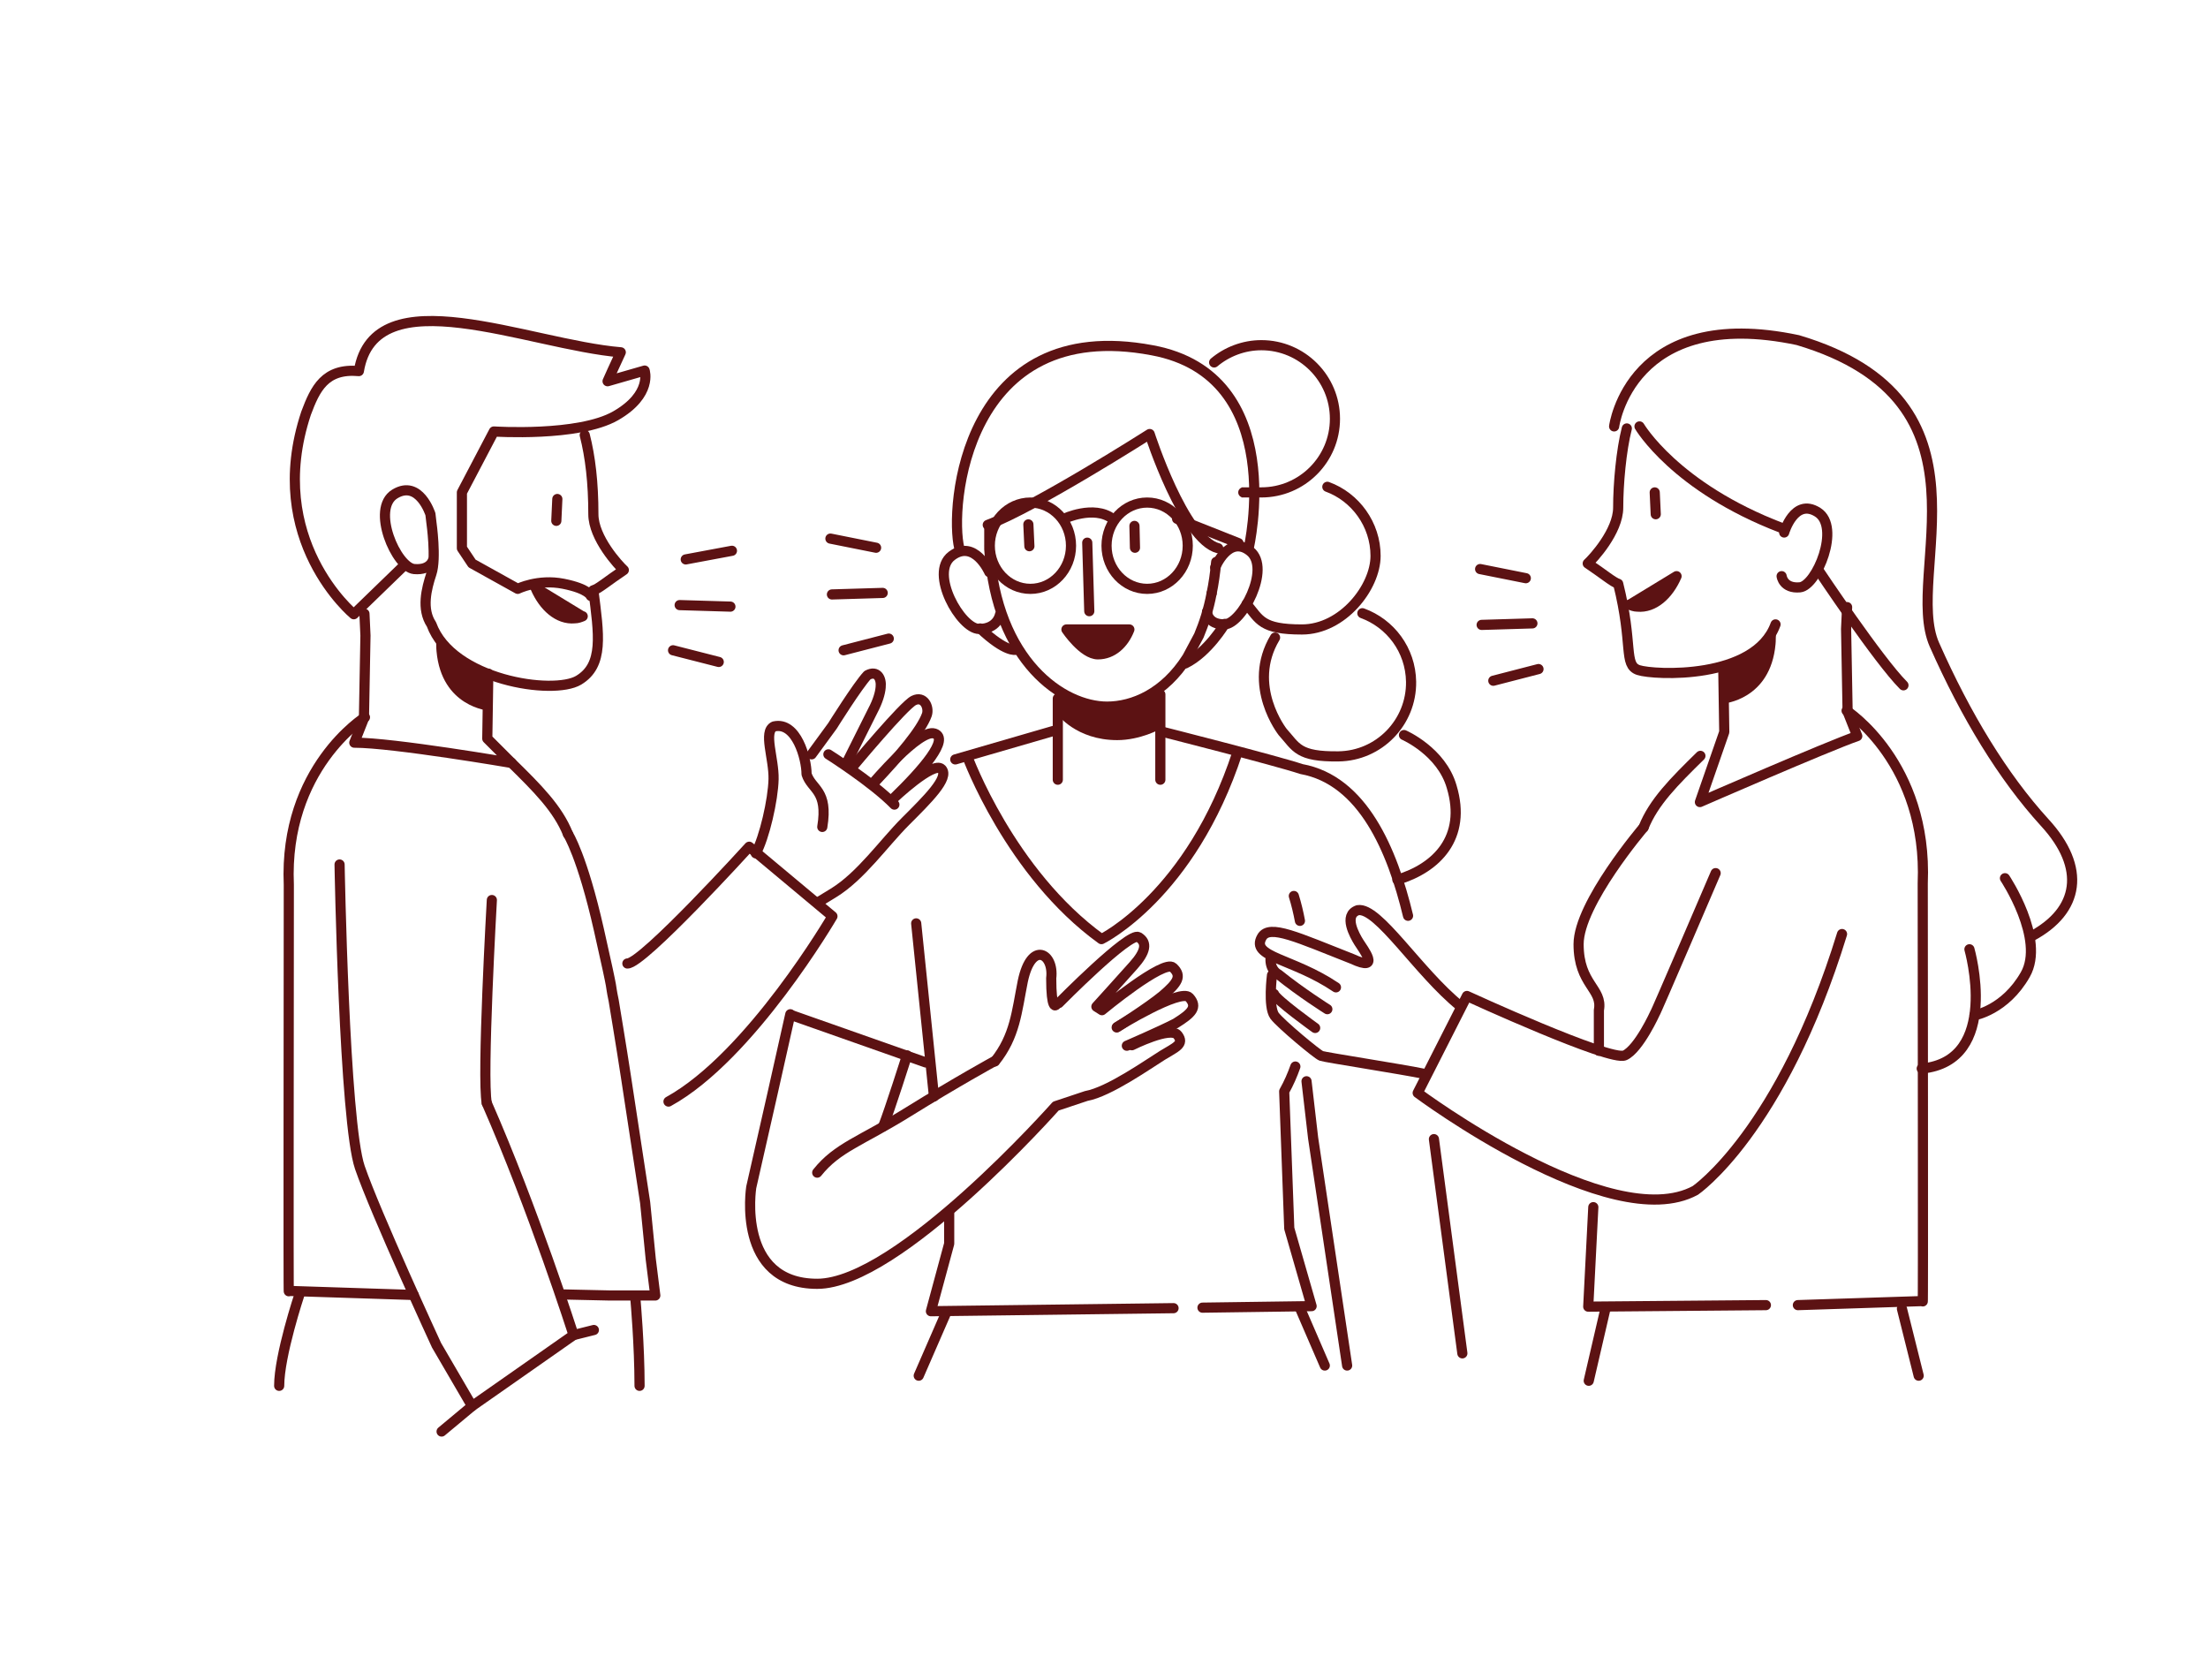 <?xml version="1.0" encoding="UTF-8"?> <svg xmlns="http://www.w3.org/2000/svg" id="Calque_1" version="1.1" viewBox="0 0 435 331"><path d="M222.5,124c-1.1,2.8-3.3,4.9-6.2,4.9s-6.2-4.9-6.2-4.9h12.3Z" fill="#5c1213" stroke="#5c1213" stroke-linecap="round" stroke-linejoin="round" stroke-width="2"></path><path d="M239.6,110.7c-.2,2.2-.5,4.3-.9,6.2" fill="none" stroke="#5c1213" stroke-linecap="round" stroke-linejoin="round" stroke-width="2"></path><path d="M238.7,116.9c-.6,3.2-1.5,5.9-2.5,8.3l-2.3,4.3c-4.5,7.1-10.7,9.7-15.8,9.7-8.7,0-21.8-8.9-23.2-31,0-1.3,0-2.7,0-4" fill="none" stroke="#5c1213" stroke-linecap="round" stroke-linejoin="round" stroke-width="2"></path><line x1="208.4" y1="153.6" x2="208.4" y2="137.6" fill="none" stroke="#5c1213" stroke-linecap="round" stroke-linejoin="round" stroke-width="2"></line><line x1="228.6" y1="136.8" x2="228.6" y2="153.6" fill="none" stroke="#5c1213" stroke-linecap="round" stroke-linejoin="round" stroke-width="2"></line><path d="M228.6,143.5v-8s-2.7,3.9-9.5,3.9c-6.8,0-10.8-3.8-10.8-3.8v2.6s0,2.5,0,2.5c0,0,3.7,5.1,11.8,5.1,4.6,0,8.5-2.2,8.5-2.2Z" fill="#5c1213"></path><line x1="156" y1="200" x2="182.4" y2="209.3" fill="none" stroke="#5c1213" stroke-linecap="round" stroke-linejoin="round" stroke-width="2"></line><path d="M207.5,144s-10.4,3-19.3,5.6" fill="none" stroke="#5c1213" stroke-linecap="round" stroke-linejoin="round" stroke-width="2"></path><path d="M174,221.9c1.3-3.3,4.7-14,4.7-14" fill="none" stroke="#5c1213" stroke-linecap="round" stroke-linejoin="round" stroke-width="2"></path><path d="M155.7,199.8l-3.5,15.6-4.2,18.5s-3,19,13,19,47-35,47-35l6-2c4.5-.8,12.4-6.4,15-8s4.4-2.2,3-4-9,2-9,2" fill="none" stroke="#5c1213" stroke-linecap="round" stroke-linejoin="round" stroke-width="2"></path><path d="M239.4,111.8s2.7-6.6,6.9-3.2-1.7,14.4-5.1,14.4-3.4-2.5-3.4-2.5" fill="none" stroke="#5c1213" stroke-linecap="round" stroke-linejoin="round" stroke-width="2"></path><path d="M194.9,112.7s-2.9-6.6-7.4-3.2c-4.5,3.4,1.8,14.4,5.4,14.4s4.1-2.8,4.1-2.8" fill="none" stroke="#5c1213" stroke-linecap="round" stroke-linejoin="round" stroke-width="2"></path><line x1="214.2" y1="106.9" x2="214.6" y2="120.4" fill="none" stroke="#5c1213" stroke-linecap="round" stroke-linejoin="round" stroke-width="2"></line><line x1="202.6" y1="103.3" x2="202.8" y2="107.6" fill="none" stroke="#5c1213" stroke-linecap="round" stroke-linejoin="round" stroke-width="2"></line><line x1="223.5" y1="103.6" x2="223.6" y2="107.9" fill="none" stroke="#5c1213" stroke-linecap="round" stroke-linejoin="round" stroke-width="2"></line><path d="M228.8,144.1s22.5,5.7,27.6,7.4c12.1,2.2,17.9,16,21,28.9" fill="none" stroke="#5c1213" stroke-linecap="round" stroke-linejoin="round" stroke-width="2"></path><polyline points="231.2 257.7 183.4 258.3 187 245 187 239" fill="none" stroke="#5c1213" stroke-linecap="round" stroke-linejoin="round" stroke-width="2"></polyline><path d="M255.2,210.1c-.6,1.7-1.3,3.3-2.2,4.9l1,27,4.4,15.3-21.5.3" fill="none" stroke="#5c1213" stroke-linecap="round" stroke-linejoin="round" stroke-width="2"></path><path d="M254.9,176.5c.5,1.6.9,3.3,1.2,4.9" fill="none" stroke="#5c1213" stroke-linecap="round" stroke-linejoin="round" stroke-width="2"></path><path d="M240,108c-6.8-1.7-13.5-22.5-13.5-22.5,0,0-22.6,14.4-31.9,17.9" fill="none" stroke="#5c1213" stroke-linecap="round" stroke-linejoin="round" stroke-width="2"></path><line x1="184" y1="216" x2="180.5" y2="181.9" fill="none" stroke="#5c1213" stroke-linecap="round" stroke-linejoin="round" stroke-width="2"></line><polyline points="265.4 269 258.7 224.2 257.4 213" fill="none" stroke="#5c1213" stroke-linecap="round" stroke-linejoin="round" stroke-width="2"></polyline><line x1="282.5" y1="224.4" x2="288.1" y2="266.6" fill="none" stroke="#5c1213" stroke-linecap="round" stroke-linejoin="round" stroke-width="2"></line><line x1="109.8" y1="98.3" x2="109.6" y2="102.6" fill="none" stroke="#5c1213" stroke-linecap="round" stroke-linejoin="round" stroke-width="2"></line><path d="M114.8,121.4c-.5.2-1,.4-1.6.4-3.2.3-6.1-2.3-7.7-6l9.2,5.6Z" fill="#5c1213" stroke="#5c1213" stroke-linecap="round" stroke-linejoin="round" stroke-width="2"></path><path d="M116.9,116.3c1-.3,3-2,6-4-1-.9-6-6.3-6-11,0-6.2-.6-11.3-1.7-15.6" fill="none" stroke="#5c1213" stroke-linecap="round" stroke-linejoin="round" stroke-width="2"></path><path d="M81.5,255.1l-24.6-.8c-.1,2.5,0-61,0-80-1-23,15-33,15-33" fill="none" stroke="#5c1213" stroke-linecap="round" stroke-linejoin="round" stroke-width="2"></path><path d="M111.9,164.3s2.8,4.3,6.1,18.9,2,9.6,2.9,13.9c0,0,1.6,9.6,2.4,14.9l3.8,24.9,1.1,11.1.9,7.2h-9s-9-.2-9-.2" fill="none" stroke="#5c1213" stroke-linecap="round" stroke-linejoin="round" stroke-width="2"></path><path d="M96.3,140s-9.3-.7-10.3-11.7c0,0-.3-3.3.4-2.6s7.6,6.6,9.6,7.6.3,6.7.3,6.7Z" fill="#5c1213"></path><path d="M66.9,170.3s.9,50.7,4,59.7c3.1,9,15.1,35,15.1,35l7,12,20-14s-8-25-17.1-45.7" fill="none" stroke="#5c1213" stroke-linecap="round" stroke-linejoin="round" stroke-width="2"></path><path d="M96.9,177.3s-2,35-1,40" fill="none" stroke="#5c1213" stroke-linecap="round" stroke-linejoin="round" stroke-width="2"></path><line x1="132.6" y1="128.1" x2="141.6" y2="130.4" fill="none" stroke="#5c1213" stroke-linecap="round" stroke-linejoin="round" stroke-width="2"></line><line x1="135.1" y1="110.2" x2="144.2" y2="108.5" fill="none" stroke="#5c1213" stroke-linecap="round" stroke-linejoin="round" stroke-width="2"></line><line x1="133.9" y1="119.2" x2="143.9" y2="119.5" fill="none" stroke="#5c1213" stroke-linecap="round" stroke-linejoin="round" stroke-width="2"></line><path d="M208,198s-.9,1-.9-5.3c.6-4.9-3.9-7.5-5.6.6-1.2,6-1.5,10.8-5.5,15.8" fill="none" stroke="#5c1213" stroke-linecap="round" stroke-linejoin="round" stroke-width="2"></path><path d="M208.6,197.6s13.9-14.1,15.7-13,1.4,2.9-1,5.6-7.3,8.1-7.3,8.1l1.1.7s12.2-10.1,14-8.4c1.8,1.7.9,3-2,5.5-2.9,2.4-9.1,6.3-9.1,6.3" fill="none" stroke="#5c1213" stroke-linecap="round" stroke-linejoin="round" stroke-width="2"></path><path d="M220.1,202.3s12.5-7.7,14.2-5.8.5,3.1-2.7,5.1c-3.1,1.6-9.6,4.4-9.6,4.4" fill="none" stroke="#5c1213" stroke-linecap="round" stroke-linejoin="round" stroke-width="2"></path><path d="M111.9,164.3c-2-5-6-9-11.2-14.1" fill="none" stroke="#5c1213" stroke-linecap="round" stroke-linejoin="round" stroke-width="2"></path><path d="M123.6,189.8c3,.1,24-23,24-23l16.4,13.7s-16.1,27.6-32.3,36.5" fill="none" stroke="#5c1213" stroke-linecap="round" stroke-linejoin="round" stroke-width="2"></path><path d="M280.9,211.6c-4.8-1-19.8-3.3-20.6-3.6s-7.9-6.2-9.2-7.9c-1.3-1.8-.5-8-.5-8" fill="none" stroke="#5c1213" stroke-linecap="round" stroke-linejoin="round" stroke-width="2"></path><path d="M287.7,198.2c-8.3-6.7-16.2-19.6-20.2-18.9-2.9,1-.6,5,.2,6.3s4.5,6-1.3,3.3c-10.7-4.2-16.3-6.9-17.8-4.3-2.3,4,6,4.1,14.6,9.9" fill="none" stroke="#5c1213" stroke-linecap="round" stroke-linejoin="round" stroke-width="2"></path><path d="M261.5,198.8s-5.1-3.2-9.7-6.9c0,0-1.5-.7-1.5-2.9" fill="none" stroke="#5c1213" stroke-linecap="round" stroke-linejoin="round" stroke-width="2"></path><path d="M259.1,202.5s-7.8-5.6-8.1-6.7" fill="none" stroke="#5c1213" stroke-linecap="round" stroke-linejoin="round" stroke-width="2"></path><path d="M79.3,111.7l-9.6,9.3s-17.7-14.6-9.4-39.6c1.8-4.8,3.7-8.9,10.4-8.3,3.1-18.8,33.4-5.2,51.6-3.7-1,2.1-2.6,5.7-2.6,5.7l7.3-2.1s1.6,4.7-5.7,8.9c-7.3,4.2-24,3.1-24,3.1l-6.3,12v11s2,3,2,3l9,5s4-2,9-1,5.4,2.4,5.4,2.4" fill="none" stroke="#5c1213" stroke-linecap="round" stroke-linejoin="round" stroke-width="2"></path><path d="M96.2,132.7l-.2,12.8,4.8,4.8s-23.3-4-31-4l1.9-4.8.3-16.3-.2-4.3" fill="none" stroke="#5c1213" stroke-linecap="round" stroke-linejoin="round" stroke-width="2"></path><path d="M200.1,128s-1.9.6-7-4.2" fill="none" stroke="#5c1213" stroke-linecap="round" stroke-linejoin="round" stroke-width="2"></path><path d="M189,108c-2-8,1-46,38-39,27,5,19,39,19,39" fill="none" stroke="#5c1213" stroke-linecap="round" stroke-linejoin="round" stroke-width="2"></path><path d="M241.3,122.9s-3.3,5.6-7.8,7.8" fill="none" stroke="#5c1213" stroke-linecap="round" stroke-linejoin="round" stroke-width="2"></path><path d="M261.5,95.9c5.5,2,9.5,7.4,9.5,13.6s-6.5,14.5-14.5,14.5-8.3-1.9-10.9-5" fill="none" stroke="#5c1213" stroke-linecap="round" stroke-linejoin="round" stroke-width="2"></path><path d="M268.4,120.8c5.5,2,9.5,7.2,9.6,13.5.1,8-6.3,14.6-14.3,14.7s-8.3-1.8-11-4.8c0,0-7.2-9.1-1.5-18.6" fill="none" stroke="#5c1213" stroke-linecap="round" stroke-linejoin="round" stroke-width="2"></path><path d="M239.2,71.4c2.5-2.1,5.8-3.4,9.3-3.4,8,0,14.5,6.5,14.5,14.5s-6.5,14.5-14.5,14.5-1.1,0-1.7,0" fill="none" stroke="#5c1213" stroke-linecap="round" stroke-linejoin="round" stroke-width="2"></path><path d="M162,162.9c1.2-7.3-2.1-7.3-3.1-10.4,0-3.1-2-10.4-6.4-9.4-2.2,1,0,6.3-.1,10.4s-1.8,11.5-3.5,14.6" fill="none" stroke="#5c1213" stroke-linecap="round" stroke-linejoin="round" stroke-width="2"></path><path d="M166.9,150.1s2.9-5.8,5.1-10.2c.9-1.7,1.4-3.3,1.5-4.5.2-1.8-.7-3.4-2.6-2.4-1.9,2-6.9,10-6.9,10l-4.1,5.6" fill="none" stroke="#5c1213" stroke-linecap="round" stroke-linejoin="round" stroke-width="2"></path><path d="M168.1,150.9s9.9-11.9,11.9-12.9,3.1,1.3,2.6,2.8c-1.1,3.1-5.5,8.2-10.3,13.3" fill="none" stroke="#5c1213" stroke-linecap="round" stroke-linejoin="round" stroke-width="2"></path><path d="M171.9,154.4s9.2-10.9,12.2-9.9c3,1-2.1,7-8.2,12.9,0,0,8-7.6,9.6-5.9s-2.8,6-7.1,10.3-8.8,10.8-14.2,14.1l-3.1,1.9" fill="none" stroke="#5c1213" stroke-linecap="round" stroke-linejoin="round" stroke-width="2"></path><path d="M163.2,148.6s8.7,5.5,13,9.9" fill="none" stroke="#5c1213" stroke-linecap="round" stroke-linejoin="round" stroke-width="2"></path><path d="M276.6,144.8s7.4,3.2,9.4,10.2c3,10-3,16-10.7,18.3" fill="none" stroke="#5c1213" stroke-linecap="round" stroke-linejoin="round" stroke-width="2"></path><path d="M351.5,104.9s2-6.9,6.6-4-.2,14.5-3.5,14.8-3.6-2.2-3.6-2.2" fill="none" stroke="#5c1213" stroke-linecap="round" stroke-linejoin="round" stroke-width="2"></path><line x1="326" y1="97" x2="326.2" y2="101.3" fill="none" stroke="#5c1213" stroke-linecap="round" stroke-linejoin="round" stroke-width="2"></line><path d="M321,119.1c.5.2,1,.4,1.6.4,3.2.3,6.1-2.3,7.7-6l-9.2,5.6Z" fill="#5c1213" stroke="#5c1213" stroke-linecap="round" stroke-linejoin="round" stroke-width="2"></path><path d="M349.8,123c-4,11-24,10-27,9s-1-5-4-17c-1-.3-3-2-6-4,1-.9,6-6.3,6-11s.6-11.3,1.7-15.6" fill="none" stroke="#5c1213" stroke-linecap="round" stroke-linejoin="round" stroke-width="2"></path><path d="M354.2,257.1l24.6-.8c.1,2.5,0-62.8,0-82.3,1-23.7-15-34-15-34" fill="none" stroke="#5c1213" stroke-linecap="round" stroke-linejoin="round" stroke-width="2"></path><polyline points="313.9 237.8 312.9 257.4 347.9 257.1" fill="none" stroke="#5c1213" stroke-linecap="round" stroke-linejoin="round" stroke-width="2"></polyline><path d="M323.8,163s-12.8,15-12.8,23,4.8,8.7,4,13v8" fill="none" stroke="#5c1213" stroke-linecap="round" stroke-linejoin="round" stroke-width="2"></path><path d="M339.5,138.6s9.3-.7,10.3-11.7c0,0,.3-3.3-.4-2.6s-7.6,6.6-9.6,7.6-.3,6.7-.3,6.7Z" fill="#5c1213"></path><line x1="303.1" y1="131.8" x2="294.2" y2="134.1" fill="none" stroke="#5c1213" stroke-linecap="round" stroke-linejoin="round" stroke-width="2"></line><line x1="300.6" y1="113.9" x2="291.6" y2="112.1" fill="none" stroke="#5c1213" stroke-linecap="round" stroke-linejoin="round" stroke-width="2"></line><line x1="301.9" y1="122.8" x2="291.9" y2="123.1" fill="none" stroke="#5c1213" stroke-linecap="round" stroke-linejoin="round" stroke-width="2"></line><line x1="175.1" y1="125.8" x2="166.2" y2="128.1" fill="none" stroke="#5c1213" stroke-linecap="round" stroke-linejoin="round" stroke-width="2"></line><line x1="172.6" y1="107.9" x2="163.6" y2="106.1" fill="none" stroke="#5c1213" stroke-linecap="round" stroke-linejoin="round" stroke-width="2"></line><line x1="173.9" y1="116.8" x2="163.9" y2="117.1" fill="none" stroke="#5c1213" stroke-linecap="round" stroke-linejoin="round" stroke-width="2"></line><path d="M323.8,163c2-5,6-9,11.2-14.1" fill="none" stroke="#5c1213" stroke-linecap="round" stroke-linejoin="round" stroke-width="2"></path><path d="M338,172s-12,28-11.9,27.5c0,0-3.2,7.1-6,8.4s-31.1-11.7-31.1-11.7l-9.7,19.1s38,28.3,54.7,19.2c0,0,16.9-11.5,28.9-50.5" fill="none" stroke="#5c1213" stroke-linecap="round" stroke-linejoin="round" stroke-width="2"></path><path d="M339.5,131.4l.2,12.8-4.8,13.8s25.2-11,31-13l-1.9-4.8-.3-16.3.2-4.3" fill="none" stroke="#5c1213" stroke-linecap="round" stroke-linejoin="round" stroke-width="2"></path><path d="M190.6,149.1s8.4,22.9,26.4,35.9c0,0,17.6-8.6,26.8-36.8" fill="none" stroke="#5c1213" stroke-linecap="round" stroke-linejoin="round" stroke-width="2"></path><path d="M323,84s7,12,28,20" fill="none" stroke="#5c1213" stroke-linecap="round" stroke-linejoin="round" stroke-width="2"></path><path d="M318,84s3.1-24,36.2-17c40.4,12,20.7,46,26.9,60s13.5,26,21.7,35c8.3,9,6.8,17.4-2.5,22.4" fill="none" stroke="#5c1213" stroke-linecap="round" stroke-linejoin="round" stroke-width="2"></path><path d="M395,173s8,12,4,19-10,8-10,8" fill="none" stroke="#5c1213" stroke-linecap="round" stroke-linejoin="round" stroke-width="2"></path><path d="M388,187s6.3,22-9.4,23.5" fill="none" stroke="#5c1213" stroke-linecap="round" stroke-linejoin="round" stroke-width="2"></path><ellipse cx="203" cy="107.5" rx="8" ry="8.5" fill="none" stroke="#5c1213" stroke-linecap="round" stroke-linejoin="round" stroke-width="2"></ellipse><ellipse cx="226" cy="107.5" rx="8" ry="8.5" fill="none" stroke="#5c1213" stroke-linecap="round" stroke-linejoin="round" stroke-width="2"></ellipse><line x1="231.9" y1="102.2" x2="244" y2="107" fill="none" stroke="#5c1213" stroke-linecap="round" stroke-linejoin="round" stroke-width="2"></line><path d="M209.6,102.2s5.9-2.8,9.6,0" fill="none" stroke="#5c1213" stroke-linecap="round" stroke-linejoin="round" stroke-width="2"></path><line x1="87" y1="282" x2="93" y2="277" fill="none" stroke="#5c1213" stroke-linecap="round" stroke-linejoin="round" stroke-width="2"></line><line x1="113" y1="263" x2="117" y2="262" fill="none" stroke="#5c1213" stroke-linecap="round" stroke-linejoin="round" stroke-width="2"></line><path d="M59,255s-4,12-4,18" fill="none" stroke="#5c1213" stroke-linecap="round" stroke-linejoin="round" stroke-width="2"></path><path d="M125.2,256.1s.8,8.9.8,16.9" fill="none" stroke="#5c1213" stroke-linecap="round" stroke-linejoin="round" stroke-width="2"></path><line x1="186.4" y1="258.6" x2="181" y2="271" fill="none" stroke="#5c1213" stroke-linecap="round" stroke-linejoin="round" stroke-width="2"></line><line x1="256.2" y1="257.9" x2="261" y2="269" fill="none" stroke="#5c1213" stroke-linecap="round" stroke-linejoin="round" stroke-width="2"></line><path d="M161,231c4-5,8.5-6.1,18-12s17-10,17-10" fill="none" stroke="#5c1213" stroke-linecap="round" stroke-linejoin="round" stroke-width="2"></path><line x1="316.2" y1="258.2" x2="313" y2="272" fill="none" stroke="#5c1213" stroke-linecap="round" stroke-linejoin="round" stroke-width="2"></line><line x1="374.7" y1="257.8" x2="378" y2="271" fill="none" stroke="#5c1213" stroke-linecap="round" stroke-linejoin="round" stroke-width="2"></line><path d="M116.9,116.3c1.1,8.7,2.1,14.7-2.9,17.7s-25,0-29-11c-2-3-1-7,0-10s0-10,0-10l-.2-1.7s-2.2-6.9-7-4c-4.8,2.9.3,14.5,3.8,14.8s3.8-2.1,3.8-2.1" fill="none" stroke="#5c1213" stroke-linecap="round" stroke-linejoin="round" stroke-width="2"></path><path d="M358.3,112.4s11.8,17.7,16.7,22.6" fill="none" stroke="#5c1213" stroke-linecap="round" stroke-linejoin="round" stroke-width="2"></path></svg> 
